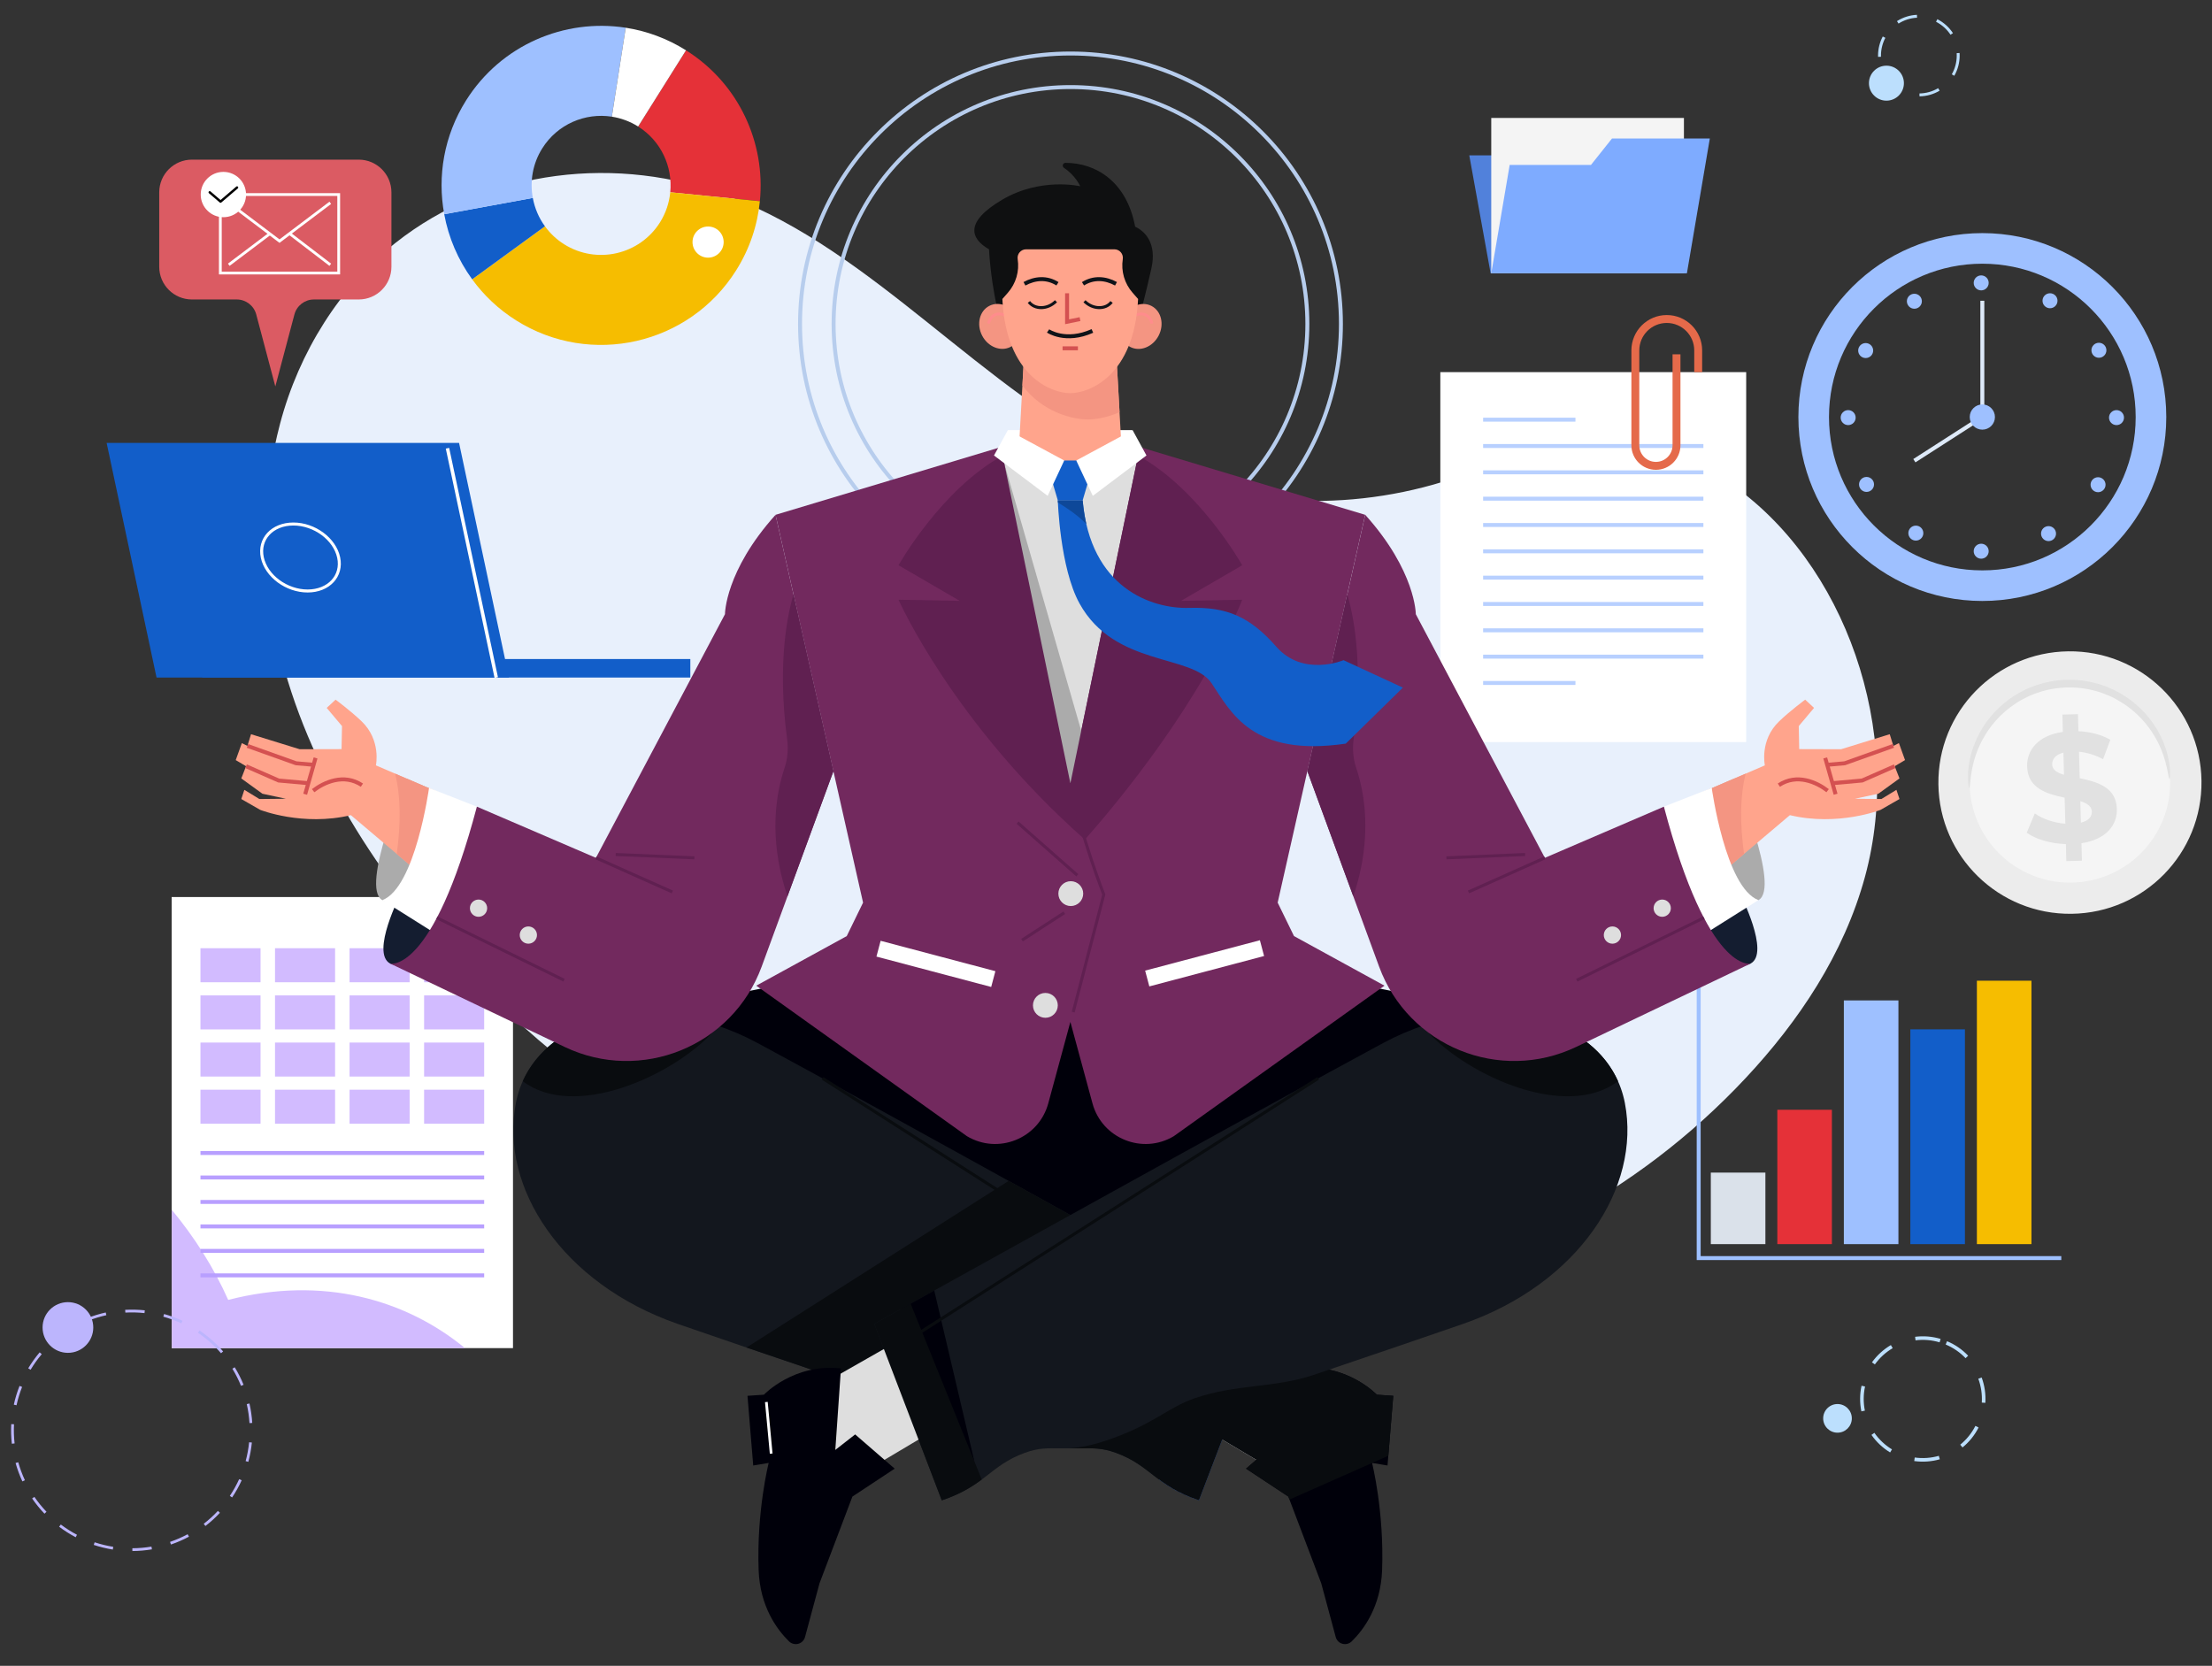 <svg xmlns="http://www.w3.org/2000/svg" xmlns:xlink="http://www.w3.org/1999/xlink" id="Layer_1" x="0px" y="0px" width="640px" height="482px" viewBox="0 0 640 482" xml:space="preserve">
<rect x="0" y="0" width="640" height="482" fill="#333333" stroke="none"/>
<g>
	<path fill="#E8F0FC" d="M114.385,70.312c27.292-21.625,64.558-25.584,96.388-13.561c42.288,15.973,73.412,56.429,114.484,75.855   c28.843,13.644,61.967,16.085,92.215,6.8c14.718-4.519,29.031-11.76,44.308-12.247c13.529-0.43,26.894,4.593,38.396,12.424   c33.846,23.044,50.835,72.197,39.428,114.076c-6.107,22.422-19.219,41.895-34.492,58.229   c-31.554,33.744-73.413,55.673-117.163,61.386c-24.417,3.188-49.19,1.458-73.519-2.459c-53.02-8.535-105.255-27.866-148.912-61.962   c-52.263-40.815-104.062-112.018-84.492-186.235C86.503,101.843,98.386,82.986,114.385,70.312z"></path>
	<g>
		<rect x="571.973" y="283.765" fill="#F6BD00" width="15.791" height="76.217"></rect>
		<rect x="552.728" y="297.834" fill="#125EC9" width="15.79" height="62.147"></rect>
		<rect x="533.483" y="289.469" fill="#9EC0FF" width="15.79" height="70.513"></rect>
		<rect x="514.237" y="321.106" fill="#E53138" width="15.791" height="38.875"></rect>
		<rect x="494.992" y="339.286" fill="#DAE1EA" width="15.792" height="20.695"></rect>
		<polyline fill="none" stroke="#9EC0FF" stroke-width="1.145" stroke-miterlimit="10" points="596.398,364.021 491.483,364.021     491.483,281.243   "></polyline>
	</g>
	<g>
		<path fill="#9EC0FF" d="M573.551,67.449c-29.393,0-53.22,23.827-53.22,53.22c0,29.392,23.827,53.22,53.22,53.22    s53.22-23.828,53.22-53.22C626.771,91.276,602.943,67.449,573.551,67.449z M573.551,165.037    c-24.504,0-44.367-19.865-44.367-44.368c0-24.504,19.863-44.368,44.367-44.368c24.503,0,44.368,19.863,44.368,44.368    C617.919,145.172,598.054,165.037,573.551,165.037z"></path>
		<g>
			<circle fill="#9EC0FF" cx="573.221" cy="81.851" r="2.168"></circle>
			<circle fill="#9EC0FF" cx="573.221" cy="159.487" r="2.168"></circle>
			<circle fill="#9EC0FF" cx="553.886" cy="87.163" r="2.168"></circle>
			<circle fill="#9EC0FF" cx="592.705" cy="154.398" r="2.168"></circle>
			<circle fill="#9EC0FF" cx="539.798" cy="101.431" r="2.168"></circle>
			<circle fill="#9EC0FF" cx="607.035" cy="140.25" r="2.168"></circle>
			<circle fill="#9EC0FF" cx="534.731" cy="120.832" r="2.168"></circle>
			<circle fill="#9EC0FF" cx="612.369" cy="120.832" r="2.168"></circle>
			<circle fill="#9EC0FF" cx="540.045" cy="140.167" r="2.168"></circle>
			<circle fill="#9EC0FF" cx="607.281" cy="101.348" r="2.168"></circle>
			<circle fill="#9EC0FF" cx="554.313" cy="154.254" r="2.168"></circle>
			<circle fill="#9EC0FF" cx="593.132" cy="87.019" r="2.168"></circle>
		</g>
		<polyline fill="none" stroke="#DEEAF9" stroke-width="1.145" stroke-miterlimit="10" points="573.551,87.019 573.551,120.669     553.887,133.301   "></polyline>
		<circle fill="#9EC0FF" cx="573.551" cy="120.669" r="3.648"></circle>
	</g>
	<g>
		<rect x="416.73" y="107.672" fill="#FFFFFF" width="88.495" height="107.043"></rect>
		<g>
			
				<line fill="none" stroke="#B8D0FF" stroke-width="1.145" stroke-miterlimit="10" x1="429.111" y1="121.431" x2="455.828" y2="121.431"></line>
			
				<line fill="none" stroke="#B8D0FF" stroke-width="1.145" stroke-miterlimit="10" x1="429.111" y1="129.049" x2="492.846" y2="129.049"></line>
			
				<line fill="none" stroke="#B8D0FF" stroke-width="1.145" stroke-miterlimit="10" x1="429.111" y1="136.667" x2="492.846" y2="136.667"></line>
			
				<line fill="none" stroke="#B8D0FF" stroke-width="1.145" stroke-miterlimit="10" x1="429.111" y1="144.286" x2="492.846" y2="144.286"></line>
			
				<line fill="none" stroke="#B8D0FF" stroke-width="1.145" stroke-miterlimit="10" x1="429.111" y1="151.904" x2="492.846" y2="151.904"></line>
			
				<line fill="none" stroke="#B8D0FF" stroke-width="1.145" stroke-miterlimit="10" x1="429.111" y1="159.522" x2="492.846" y2="159.522"></line>
			
				<line fill="none" stroke="#B8D0FF" stroke-width="1.145" stroke-miterlimit="10" x1="429.111" y1="167.14" x2="492.846" y2="167.14"></line>
			
				<line fill="none" stroke="#B8D0FF" stroke-width="1.145" stroke-miterlimit="10" x1="429.111" y1="174.758" x2="492.846" y2="174.758"></line>
			
				<line fill="none" stroke="#B8D0FF" stroke-width="1.145" stroke-miterlimit="10" x1="429.111" y1="182.376" x2="492.846" y2="182.376"></line>
			
				<line fill="none" stroke="#B8D0FF" stroke-width="1.145" stroke-miterlimit="10" x1="429.111" y1="189.995" x2="492.846" y2="189.995"></line>
			
				<line fill="none" stroke="#B8D0FF" stroke-width="1.145" stroke-miterlimit="10" x1="429.111" y1="197.613" x2="455.828" y2="197.613"></line>
		</g>
		<path fill="none" stroke="#E56A4A" stroke-width="2.289" stroke-miterlimit="10" d="M485.064,102.52v26.315    c0,3.289-2.666,5.955-5.955,5.955l0,0c-3.289,0-5.955-2.666-5.955-5.955v-27.442c0-5.021,4.071-9.093,9.094-9.093l0,0    c5.021,0,9.094,4.072,9.094,9.093v6.279"></path>
	</g>
	<g>
		<rect x="49.667" y="259.551" fill="#FFFFFF" width="98.756" height="130.519"></rect>
		<path fill="#D2BBFF" d="M66.027,376.125c-4.143-9.294-9.693-18.088-16.36-26.117v40.062h84.868    C117.429,376.022,93.457,369.048,66.027,376.125z"></path>
		<g>
			
				<line fill="none" stroke="#B89FFF" stroke-width="1.145" stroke-miterlimit="10" x1="58.001" y1="333.613" x2="140.087" y2="333.613"></line>
			
				<line fill="none" stroke="#B89FFF" stroke-width="1.145" stroke-miterlimit="10" x1="58.001" y1="340.694" x2="140.087" y2="340.694"></line>
			
				<line fill="none" stroke="#B89FFF" stroke-width="1.145" stroke-miterlimit="10" x1="58.001" y1="347.776" x2="140.087" y2="347.776"></line>
			
				<line fill="none" stroke="#B89FFF" stroke-width="1.145" stroke-miterlimit="10" x1="58.001" y1="354.858" x2="140.087" y2="354.858"></line>
			
				<line fill="none" stroke="#B89FFF" stroke-width="1.145" stroke-miterlimit="10" x1="58.001" y1="361.939" x2="140.087" y2="361.939"></line>
			
				<line fill="none" stroke="#B89FFF" stroke-width="1.145" stroke-miterlimit="10" x1="58.001" y1="369.021" x2="140.087" y2="369.021"></line>
		</g>
		<g>
			<g>
				<rect x="58.001" y="274.366" fill="#D2BBFF" width="17.382" height="9.843"></rect>
				<rect x="79.57" y="274.366" fill="#D2BBFF" width="17.382" height="9.843"></rect>
				<rect x="101.138" y="274.366" fill="#D2BBFF" width="17.382" height="9.843"></rect>
				<rect x="122.705" y="274.366" fill="#D2BBFF" width="17.382" height="9.843"></rect>
			</g>
			<g>
				<rect x="58.001" y="288.012" fill="#D2BBFF" width="17.382" height="9.84"></rect>
				<rect x="79.57" y="288.012" fill="#D2BBFF" width="17.382" height="9.84"></rect>
				<rect x="101.138" y="288.012" fill="#D2BBFF" width="17.382" height="9.84"></rect>
				<rect x="122.705" y="288.012" fill="#D2BBFF" width="17.382" height="9.84"></rect>
			</g>
			<g>
				<rect x="58.001" y="301.654" fill="#D2BBFF" width="17.382" height="9.842"></rect>
				<rect x="79.57" y="301.654" fill="#D2BBFF" width="17.382" height="9.842"></rect>
				<rect x="101.138" y="301.654" fill="#D2BBFF" width="17.382" height="9.842"></rect>
				<rect x="122.705" y="301.654" fill="#D2BBFF" width="17.382" height="9.842"></rect>
			</g>
			<g>
				<rect x="58.001" y="315.299" fill="#D2BBFF" width="17.382" height="9.842"></rect>
				<rect x="79.57" y="315.299" fill="#D2BBFF" width="17.382" height="9.842"></rect>
				<rect x="101.138" y="315.299" fill="#D2BBFF" width="17.382" height="9.842"></rect>
				<rect x="122.705" y="315.299" fill="#D2BBFF" width="17.382" height="9.842"></rect>
			</g>
		</g>
	</g>
	<g>
		<rect x="58.491" y="190.686" fill="#125EC9" width="141.244" height="5.355"></rect>
		<g>
			<polygon fill="#125EC9" points="147.26,196.041 45.292,196.041 30.851,128.149 132.82,128.149    "></polygon>
			
				<line fill="none" stroke="#FFFFFF" stroke-width="1.002" stroke-miterlimit="10" x1="129.47" y1="129.698" x2="143.581" y2="196.041"></line>
			<path fill="none" stroke="#FFFFFF" stroke-width="0.869" stroke-miterlimit="10" d="M97.986,161.31     C99.124,166.661,95.1,171,89,171c-6.101,0-11.968-4.339-13.106-9.69c-1.138-5.352,2.883-9.689,8.984-9.689     C90.979,151.62,96.847,155.958,97.986,161.31z"></path>
		</g>
	</g>
	<g>
		<path fill="#DB5B63" d="M103.792,46.191h-48.26c-5.226,0-9.461,4.236-9.461,9.461v21.537c0,5.225,4.235,9.461,9.461,9.461h12.962    c2.65,0,4.968,1.784,5.648,4.346l5.519,20.814l5.521-20.814c0.679-2.562,2.998-4.346,5.647-4.346h12.963    c5.224,0,9.461-4.236,9.461-9.461V55.652C113.252,50.427,109.016,46.191,103.792,46.191z"></path>
		<g>
			
				<rect x="63.749" y="56.291" fill="none" stroke="#FFFFFF" stroke-width="0.806" stroke-miterlimit="10" width="34.251" height="22.709"></rect>
			<g>
				<polyline fill="none" stroke="#FFFFFF" stroke-width="0.806" stroke-miterlimit="10" points="66.188,58.685 80.874,69.77       95.56,58.685     "></polyline>
				
					<line fill="none" stroke="#FFFFFF" stroke-width="0.806" stroke-miterlimit="10" x1="83.774" y1="67.581" x2="95.56" y2="76.606"></line>
				
					<line fill="none" stroke="#FFFFFF" stroke-width="0.806" stroke-miterlimit="10" x1="66.188" y1="76.606" x2="78.06" y2="67.646"></line>
			</g>
		</g>
		<g>
			<circle fill="#FFFFFF" cx="64.632" cy="56.291" r="6.556"></circle>
			
				<polyline fill="none" stroke="#000000" stroke-width="0.69" stroke-linecap="round" stroke-linejoin="round" stroke-miterlimit="10" points="     60.679,55.645 63.811,58.329 68.585,54.253    "></polyline>
		</g>
	</g>
	<g>
		<polygon fill="#5181DB" points="425.107,44.949 431.281,79.079 487.888,79.079 481.714,44.949   "></polygon>
		<rect x="431.467" y="34.127" fill="#F4F4F4" width="55.745" height="44.951"></rect>
		<polygon fill="#7EABFF" points="466.4,40.076 460.314,47.724 436.797,47.724 431.467,79.079 488.073,79.079 494.704,40.076   "></polygon>
	</g>
	<g>
		<g>
			<circle fill="none" stroke="#B7CDED" stroke-width="1.145" stroke-miterlimit="10" cx="309.723" cy="93.728" r="78.248"></circle>
			<circle fill="none" stroke="#B7CDED" stroke-width="1.145" stroke-miterlimit="10" cx="309.724" cy="93.728" r="68.537"></circle>
		</g>
		<g>
			<polygon fill="#00000A" points="309.693,268.061 178.139,294.492 309.693,377.207 441.246,294.492    "></polygon>
			<path fill="#72295E" d="M374.393,270.851l-4.722-9.684l25.322-112.208l-65.665-19.742h-19.635h-19.637l-65.667,19.742     l25.322,112.208l-4.721,9.684l-26.181,14.347l60.955,43.547c9.052,5.41,20.77,0.682,23.533-9.495l6.396-23.56l6.394,23.56     c2.763,10.177,14.479,14.905,23.533,9.495l60.953-43.547L374.393,270.851z"></path>
			<polygon fill="#DEDEDE" points="290.096,131.826 329.288,131.826 309.693,226.643    "></polygon>
			<polygon fill="#ABABAB" points="290.549,134.014 316.65,224.711 304.852,232.671    "></polygon>
			<path fill="#602051" d="M359.412,163.551c0,0-12.286-21.929-30.124-31.726l-19.595,94.817l-19.597-94.817     c-17.838,9.796-30.124,31.726-30.124,31.726l17.705,10.301l-17.705-0.322c0,0,15.779,35.7,53.92,69.407     c9.67-10.946,33.615-39.771,45.52-69.407l-17.705,0.322L359.412,163.551z"></path>
			<polygon fill="#FFFFFF" points="291.606,124.45 327.696,124.45 309.652,141.61    "></polygon>
			<path fill="#0F1011" d="M329.288,93.272c0,0,2.252-8.369,3.861-15.666c1.609-7.296-1.931-10.729-4.721-12.017     c-2.413-13.034-11.342-18.467-20.142-18.469c-0.782,0-1.098,1.024-0.442,1.452c3.333,2.182,4.704,5.321,4.704,5.321     s-11.374-2.682-22.533,3.863c-11.159,6.545-9.12,11.374-3.862,14.378c0,0,0.429,10.408,3.326,20.816L329.288,93.272z"></path>
			<path fill="none" stroke="#602051" stroke-width="0.873" stroke-miterlimit="10" d="M309.693,226.643     c3.07,15.451,9.669,32.19,9.669,32.19l-8.852,34.014"></path>
			<circle fill="#DEDEDE" cx="309.812" cy="258.564" r="3.594"></circle>
			<circle fill="#DEDEDE" cx="302.461" cy="290.897" r="3.594"></circle>
			
				<line fill="none" stroke="#602051" stroke-width="0.873" stroke-miterlimit="10" x1="294.415" y1="238.016" x2="311.69" y2="253.254"></line>
			
				<line fill="none" stroke="#602051" stroke-width="0.873" stroke-miterlimit="10" x1="307.935" y1="264.091" x2="295.703" y2="272.03"></line>
			<g>
				
					<rect x="253.559" y="276.428" transform="matrix(0.967 0.256 -0.256 0.967 80.366 -60.002)" fill="#FFFFFF" width="34.334" height="4.722"></rect>
				
					<rect x="331.49" y="276.428" transform="matrix(-0.967 0.256 -0.256 -0.967 757.053 459.064)" fill="#FFFFFF" width="34.335" height="4.722"></rect>
			</g>
			<g>
				<g>
					<polygon fill="#FFFFFF" points="358.888,387.617 383.743,401.778 379.012,431.639 347.547,412.92      "></polygon>
					<path fill="#00000A" d="M376.067,395.944l1.635,23.581l-5.743-4.486l-11.436,9.909l12.233,8.079l9.52,25.099l4.189,15.538       c0.557,2.063,3.121,2.74,4.648,1.242c3.5-3.433,8.393-10.076,8.773-20.616c0.619-17.121-2.908-31-2.908-31l4.476,0.744       l1.658-20.159l-4.754-0.328C398.359,403.547,389.677,394.399,376.067,395.944z"></path>
					<path fill="#13171E" d="M149.259,319.146c4.721-24.419,38.198-34.382,69.958-17.34c31.76,17.043,147.213,81.243,147.213,81.243       l-19.528,51.073c-12.596-4.238-13.895-10.032-23.98-13.738c-8.316-3.054-10.784,0.81-23.981-3.697s-17.503-9.434-25.108-12.071       c-12.071-4.185-23.306-2.988-34.486-6.782c-18.848-6.389-35.064-11.912-43.305-14.784       C162.588,371.391,144.538,343.563,149.259,319.146z"></path>
					<path fill="#141D30" d="M337.456,422.854l11.619-49.446c3.733,2.072,6.994,3.885,9.64,5.354L337.456,422.854z"></path>
					
						<line fill="none" stroke="#090C0F" stroke-width="0.873" stroke-miterlimit="10" x1="358.715" y1="389.057" x2="238.004" y2="312.02"></line>
					
						<line fill="none" stroke="#496EB5" stroke-width="0.788" stroke-miterlimit="10" x1="397.653" y1="405.664" x2="396.259" y2="420.603"></line>
					<path fill="#496EB5" d="M346.901,434.122c-5.407-1.819-8.731-3.925-11.563-6.031l20.578-50.884       c6.588,3.66,10.514,5.842,10.514,5.842L346.901,434.122z"></path>
				</g>
				<path fill="#090C0F" d="M401.687,421.222l1.427-17.347l-4.754-0.328c0,0-8.683-9.147-22.292-7.603l0.105,1.522l-12.527-7.138      l2.784-7.28c0,0-36.817-20.475-74.59-41.366l-75.851,48.215c6.931,2.363,14.872,5.062,23.356,7.936      c11.18,3.794,22.415,2.598,34.486,6.782c7.605,2.638,11.91,7.564,25.108,12.071s15.665,0.644,23.981,3.697      c10.086,3.706,11.385,9.5,23.98,13.738l6.725-17.585l9.845,5.856l-2.947,2.555l12.233,8.079l0.329,0.865l23.897-10.587      c0-0.005-0.004-0.016-0.004-0.016l0.028,0.004L401.687,421.222z"></path>
				<path fill="#13171E" d="M470.126,319.146c-4.722-24.419-38.198-34.382-69.959-17.34      c-31.76,17.043-147.212,81.243-147.212,81.243l19.528,51.073c12.597-4.238,13.896-10.032,23.981-13.738      c8.315-3.054,10.783,0.81,23.981-3.697s17.503-9.434,25.108-12.071c12.071-4.185,23.306-2.988,34.485-6.782      c18.849-6.389,35.065-11.912,43.306-14.784C456.796,371.391,474.847,343.563,470.126,319.146z"></path>
				<path fill="#00000A" d="M281.927,422.854l-11.62-49.446c-3.733,2.072-6.992,3.885-9.639,5.354L281.927,422.854z"></path>
				
					<line fill="none" stroke="#090C0F" stroke-width="0.873" stroke-miterlimit="10" x1="260.669" y1="389.057" x2="381.38" y2="312.02"></line>
				<polygon fill="#DEDEDE" points="260.497,387.617 235.642,401.778 240.373,431.639 271.836,412.92     "></polygon>
				<path fill="#00000A" d="M243.315,395.944l-1.633,23.581l5.743-4.486l11.436,9.909l-12.234,8.079l-9.519,25.099l-4.189,15.538      c-0.557,2.063-3.123,2.74-4.65,1.242c-3.5-3.433-8.392-10.076-8.772-20.616c-0.619-17.121,2.907-31,2.907-31l-4.474,0.744      l-1.658-20.159l4.753-0.328C221.024,403.547,229.707,394.399,243.315,395.944z"></path>
				
					<line fill="none" stroke="#FFFFFF" stroke-width="0.788" stroke-miterlimit="10" x1="221.73" y1="405.664" x2="223.125" y2="420.603"></line>
				<path fill="#090C0F" d="M272.482,434.122c5.408-1.819,8.731-3.925,11.564-6.031l-20.579-50.884      c-6.587,3.66-10.513,5.842-10.513,5.842L272.482,434.122z"></path>
			</g>
			<path fill="#26395E" d="M224.39,148.958"></path>
			<g>
				<path fill="#ABABAB" d="M110.615,260.442c-6.559-3.599,6.965-35.191,6.965-35.191l11.393,4.908      C128.973,230.159,117.213,264.063,110.615,260.442z"></path>
				<path fill="#FFA48C" d="M133.737,232.21l-24.974-10.757c0,0,1.596-7.295-4.185-12.795c-3.299-3.138-7.484-6.214-7.484-6.214      l-2.566,2.382l4.426,5.262l-0.132,6.665l-12.109,0.034l-14.083-4.346l-1.046,3.38l-1.609-0.805l-1.771,4.909l2.989,1.776      l-1.379,3.535l6.116,4.426l6.76,1.449l-7.645,0.081l-4.346-2.656l-0.885,2.656l5.472,3.139c0,0,12.313,4.855,26.234,1.529      l22.774,19.257L133.737,232.21z"></path>
				<path fill="#F49582" d="M124.295,255.115l9.442-22.905l-19.427-8.367c1.682,6.721,1.665,14.321,0.486,23.241L124.295,255.115z"></path>
				<path fill="#141D30" d="M112.868,278.79c-5.717-3.109,3.083-20.194,3.083-20.194l18.542,7.916      C134.493,266.512,119.159,282.213,112.868,278.79z"></path>
				<path fill="#FFFFFF" d="M137.976,233.402l-13.841-5.424c0,0-3.97,28.923-13.52,32.464l27.361,17.222V233.402z"></path>
				<path fill="#090C0F" d="M206.165,298.743c0.661-0.708,1.053-1.39,1.229-2.05c-24.893-8.272-48.513-0.871-56.139,16.14      C166.097,324.124,194.296,311.458,206.165,298.743z"></path>
				<path fill="#72295E" d="M224.39,148.958l16.742,74.182l-20.764,56.56c-8.454,23.031-34.89,33.79-57.024,23.212l-50.475-24.122      c0,0,12.232,3.22,25.108-45.388l34.443,14.807l37.339-70.494C209.758,177.715,209.73,165.268,224.39,148.958z"></path>
				
					<line fill="none" stroke="#602051" stroke-width="0.873" stroke-miterlimit="10" x1="126.403" y1="265.551" x2="163.19" y2="283.619"></line>
				<circle fill="#DEDEDE" cx="138.458" cy="262.776" r="2.495"></circle>
				<circle fill="#DEDEDE" cx="152.869" cy="270.556" r="2.495"></circle>
				
					<line fill="none" stroke="#602051" stroke-width="0.873" stroke-miterlimit="10" x1="172.418" y1="248.209" x2="194.521" y2="258.082"></line>
				
					<line fill="none" stroke="#602051" stroke-width="0.873" stroke-miterlimit="10" x1="178.139" y1="247.244" x2="200.906" y2="248.209"></line>
				<path fill="#602051" d="M229.583,171.977c-1.471,4.853-4.875,19.301-1.846,41.864c0.375,2.794,0.167,5.65-0.727,8.322      c-5.285,15.785-1.444,30.626,0.845,37.142l13.276-36.164L229.583,171.977z"></path>
				<polyline fill="none" stroke="#D45151" stroke-width="1.145" stroke-miterlimit="10" points="71.585,215.82 85.668,220.849       90.604,221.278     "></polyline>
				<polyline fill="none" stroke="#D45151" stroke-width="1.145" stroke-miterlimit="10" points="71.194,221.7 80.625,225.838       88.94,226.589     "></polyline>
				
					<line fill="none" stroke="#D45151" stroke-width="1.145" stroke-miterlimit="10" x1="91.301" y1="219.3" x2="88.296" y2="229.808"></line>
				<path fill="none" stroke="#D45151" stroke-width="1.145" stroke-miterlimit="10" d="M90.604,228.779      c3.112-2.405,8.852-5.087,14.11-1.6"></path>
			</g>
			<g>
				<path fill="#ABABAB" d="M508.777,260.442c6.559-3.599-6.965-35.191-6.965-35.191l-11.393,4.908      C490.42,230.159,502.179,264.063,508.777,260.442z"></path>
				<path fill="#FFA48C" d="M485.655,232.21l24.974-10.757c0,0-1.597-7.295,4.185-12.795c3.299-3.138,7.483-6.214,7.483-6.214      l2.566,2.382l-4.427,5.262l0.133,6.665l12.109,0.034l14.082-4.346l1.047,3.38l1.609-0.805l1.771,4.909l-2.989,1.776l1.38,3.535      l-6.116,4.426l-6.76,1.449l7.645,0.081l4.346-2.656l0.886,2.656l-5.473,3.139c0,0-12.313,4.855-26.234,1.529l-22.774,19.257      L485.655,232.21z"></path>
				<path fill="#F49582" d="M495.097,255.115l-9.441-22.905l19.426-8.367c-1.683,6.721-1.664,14.321-0.485,23.241L495.097,255.115z"></path>
				<path fill="#141D30" d="M506.524,278.79c5.717-3.109-3.083-20.194-3.083-20.194l-18.543,7.916      C484.898,266.512,500.232,282.213,506.524,278.79z"></path>
				<path fill="#FFFFFF" d="M481.417,233.402l13.841-5.424c0,0,3.971,28.923,13.52,32.464l-27.36,17.222V233.402z"></path>
				<path fill="#090C0F" d="M413.228,298.743c-0.662-0.708-1.053-1.39-1.229-2.05c24.894-8.272,48.514-0.871,56.14,16.14      C453.296,324.124,425.097,311.458,413.228,298.743z"></path>
				<path fill="#72295E" d="M395.003,148.958l-16.742,74.182l20.764,56.56c8.454,23.031,34.891,33.79,57.025,23.212l50.475-24.122      c0,0-12.232,3.22-25.107-45.388l-34.442,14.807l-37.339-70.494C409.636,177.715,409.662,165.268,395.003,148.958z"></path>
				
					<line fill="none" stroke="#602051" stroke-width="0.873" stroke-miterlimit="10" x1="492.989" y1="265.551" x2="456.203" y2="283.619"></line>
				<circle fill="#DEDEDE" cx="480.934" cy="262.776" r="2.495"></circle>
				<circle fill="#DEDEDE" cx="466.523" cy="270.556" r="2.495"></circle>
				
					<line fill="none" stroke="#602051" stroke-width="0.873" stroke-miterlimit="10" x1="446.975" y1="248.209" x2="424.872" y2="258.082"></line>
				
					<line fill="none" stroke="#602051" stroke-width="0.873" stroke-miterlimit="10" x1="441.254" y1="247.244" x2="418.487" y2="248.209"></line>
				<path fill="#602051" d="M389.808,171.977c1.473,4.853,4.876,19.301,1.848,41.864c-0.376,2.794-0.168,5.65,0.727,8.322      c5.283,15.785,1.443,30.626-0.846,37.142l-13.275-36.164L389.808,171.977z"></path>
				<polyline fill="none" stroke="#D45151" stroke-width="1.145" stroke-miterlimit="10" points="547.808,215.82 533.725,220.849       528.789,221.278     "></polyline>
				<polyline fill="none" stroke="#D45151" stroke-width="1.145" stroke-miterlimit="10" points="548.198,221.7 538.768,225.838       530.452,226.589     "></polyline>
				
					<line fill="none" stroke="#D45151" stroke-width="1.145" stroke-miterlimit="10" x1="528.091" y1="219.3" x2="531.096" y2="229.808"></line>
				<path fill="none" stroke="#D45151" stroke-width="1.145" stroke-miterlimit="10" d="M528.789,228.779      c-3.112-2.405-8.853-5.087-14.11-1.6"></path>
			</g>
			<polygon fill="#FFA48C" points="323.064,103.895 309.652,103.895 296.239,103.895 294.844,129.002 309.652,137.693      324.46,129.002    "></polygon>
			<polygon fill="#125EC9" points="313.247,144.774 306.056,144.774 302.653,133.241 316.65,133.241    "></polygon>
			<path fill="#F49582" d="M314.748,121.365c2.296,0,5.658-0.553,9.17-2.109l-0.854-15.362h-13.412h-13.413l-0.424,7.633     C301.613,119.249,310.236,121.365,314.748,121.365z"></path>
			<g>
				<g>
					<g>
						
							<ellipse transform="matrix(0.888 -0.46 0.46 0.888 -11.111 143.526)" fill="#F49582" cx="289.3" cy="94.589" rx="5.784" ry="6.681"></ellipse>
						<path fill="none" stroke="#FF8C8C" stroke-width="0.812" stroke-miterlimit="10" d="M286.002,93.629        c0.811-3.576,4.695-3.929,7.917,0.179"></path>
					</g>
				</g>
				<g>
					<g>
						
							<ellipse transform="matrix(-0.888 -0.46 0.46 -0.888 579.625 330.255)" fill="#F49582" cx="330.004" cy="94.589" rx="5.784" ry="6.681"></ellipse>
						<path fill="none" stroke="#FF8C8C" stroke-width="0.812" stroke-miterlimit="10" d="M333.302,93.629        c-0.812-3.576-4.695-3.929-7.919,0.179"></path>
					</g>
				</g>
			</g>
			<path fill="#FFA48C" d="M327.7,84.706c-2.343-2.664-3.385-6.229-2.846-9.734v-0.001c0.229-1.492-0.925-2.837-2.435-2.837h-12.768     h-12.769c-1.51,0-2.664,1.345-2.434,2.837l0,0c0.539,3.506-0.503,7.071-2.846,9.735l-1.588,1.806     c1.073,22.318,14.164,27.254,19.637,27.254c5.472,0,18.563-4.936,19.636-27.254L327.7,84.706z"></path>
			<g>
				<g>
					<path fill="none" stroke="#0F1319" stroke-width="0.858" stroke-miterlimit="10" d="M297.695,87.371       c1.717,2.253,5.419,2.2,7.833-0.214"></path>
					<path fill="none" stroke="#0F1319" stroke-width="1.145" stroke-miterlimit="10" d="M296.408,82.113       c3.058-1.663,6.492-1.932,9.55,0"></path>
				</g>
				<g>
					<path fill="none" stroke="#0F1319" stroke-width="0.858" stroke-miterlimit="10" d="M321.607,87.371       c-1.717,2.253-5.418,2.2-7.833-0.214"></path>
					<path fill="none" stroke="#0F1319" stroke-width="1.145" stroke-miterlimit="10" d="M322.895,82.113       c-3.058-1.663-6.491-1.932-9.549,0"></path>
				</g>
			</g>
			<polyline fill="none" stroke="#D45151" stroke-width="1.145" stroke-miterlimit="10" points="308.739,84.849 308.739,93.098      312.483,92.333    "></polyline>
			<path fill="none" stroke="#0F1319" stroke-width="1.145" stroke-miterlimit="10" d="M303.241,95.756c0,0,5.043,3.487,12.821,0"></path>
			
				<line fill="none" stroke="#D45151" stroke-width="1.145" stroke-miterlimit="10" x1="307.431" y1="100.783" x2="311.872" y2="100.783"></line>
			<g>
				<polygon fill="#FFFFFF" points="307.914,133.241 303.125,143.474 287.594,131.792 291.606,124.45     "></polygon>
				<polygon fill="#FFFFFF" points="311.39,133.241 316.178,143.474 331.709,131.792 327.696,124.45     "></polygon>
			</g>
			<g>
				<path fill="#125EC9" d="M313.247,144.774h-7.191c0,0,0.591,19.528,6.278,29.829c10.15,18.386,32.511,14.592,38.198,23.069      c5.687,8.477,11.803,21.46,38.842,17.49l16.523-16.202l-17.167-7.94c0,0-11.696,4.936-19.421-3.863      c-7.726-8.798-14.378-11.588-25.216-11.266C333.257,176.212,315.445,170.204,313.247,144.774z"></path>
				<path fill="#0E4899" d="M314.316,151.66c-0.488-2.122-0.855-4.408-1.069-6.886h-7.191c0,0,0.008,0.23,0.027,0.634      C308.503,146.849,311.94,149.126,314.316,151.66z"></path>
			</g>
		</g>
	</g>
	<g>
		<g>
			<path fill="#BCDFFD" d="M555.373,27.881l-0.014-0.843c1.906-0.029,3.775-0.557,5.408-1.523l0.43,0.725     C559.439,27.282,557.425,27.849,555.373,27.881z M549.499,26.425c-1.792-0.987-3.307-2.431-4.379-4.176l0.718-0.441     c0.997,1.621,2.403,2.962,4.068,3.878L549.499,26.425z M565.443,21.927l-0.733-0.418c0.94-1.646,1.438-3.524,1.438-5.432     c-0.001-0.233-0.009-0.466-0.023-0.697l0.842-0.051c0.016,0.247,0.023,0.496,0.024,0.748     C566.991,18.131,566.456,20.154,565.443,21.927z M543.385,16.452c-0.005-0.125-0.006-0.251-0.006-0.379     c0-1.92,0.473-3.829,1.369-5.518l0.743,0.395c-0.83,1.567-1.269,3.341-1.269,5.127c-0.001,0.119,0,0.232,0.005,0.347     L543.385,16.452z M564.345,10.052c-1.046-1.589-2.495-2.886-4.188-3.749l0.384-0.751c1.823,0.929,3.383,2.325,4.511,4.036     L564.345,10.052z M549.306,6.822l-0.452-0.712c1.727-1.099,3.722-1.731,5.77-1.826l0.039,0.843     C552.761,5.215,550.909,5.802,549.306,6.822z"></path>
		</g>
	</g>
	<g>
		<g>
			<path fill="#BCB5FD" d="M63.632,437.719c-1.293,1.385-2.705,2.671-4.197,3.82l-0.491-0.636c1.458-1.123,2.837-2.381,4.102-3.733     L63.632,437.719z M67.161,433.272l-0.666-0.446c1.029-1.537,1.938-3.166,2.701-4.844l0.732,0.332     C69.146,430.033,68.216,431.7,67.161,433.272z M54.667,444.628c-1.665,0.895-3.418,1.657-5.207,2.269l-0.259-0.76     c1.748-0.596,3.459-1.343,5.086-2.216L54.667,444.628z M71.85,422.973l-0.775-0.209c0.48-1.781,0.817-3.615,1.002-5.452     l0.798,0.079C72.686,419.271,72.34,421.149,71.85,422.973z M43.957,448.292c-1.864,0.314-3.767,0.479-5.655,0.489l-0.004-0.803     c1.845-0.009,3.705-0.17,5.526-0.479L43.957,448.292z M72.984,411.716l-0.801,0.05c-0.114-1.844-0.379-3.691-0.788-5.491     l0.783-0.178C72.596,407.938,72.868,409.83,72.984,411.716z M32.643,448.353c-1.868-0.295-3.722-0.745-5.515-1.34l0.252-0.761     c1.75,0.58,3.563,1.02,5.387,1.309L32.643,448.353z M70.476,400.681l-0.744,0.302c-0.694-1.711-1.538-3.377-2.502-4.953     l0.685-0.418C68.901,397.223,69.764,398.929,70.476,400.681z M21.904,444.791c-1.668-0.877-3.281-1.9-4.794-3.043l0.484-0.641     c1.478,1.116,3.054,2.116,4.682,2.973L21.904,444.791z M64.56,391.028l-0.607,0.526c-1.203-1.39-2.534-2.696-3.958-3.885     c-0.867-0.724-1.779-1.412-2.711-2.046l0.452-0.664c0.953,0.648,1.886,1.353,2.774,2.093     C61.967,388.27,63.33,389.607,64.56,391.028z M13.45,437.422l-0.58,0.556c-1.31-1.368-2.513-2.851-3.578-4.407l0.663-0.454     C10.994,434.637,12.17,436.085,13.45,437.422z M52.46,382.888c-1.674-0.776-3.425-1.419-5.206-1.911l0.215-0.773     c1.822,0.503,3.616,1.162,5.329,1.958L52.46,382.888z M7.207,428.296l-0.729,0.34c-0.797-1.713-1.461-3.504-1.971-5.326     l0.773-0.217C5.78,424.873,6.427,426.624,7.207,428.296z M41.808,379.938c-1.834-0.197-3.701-0.246-5.544-0.145l-0.043-0.801     c1.887-0.104,3.797-0.055,5.673,0.146L41.808,379.938z M4.222,417.647l-0.798,0.089c-0.21-1.882-0.267-3.79-0.171-5.675     l0.801,0.041C3.96,413.943,4.016,415.809,4.222,417.647z M30.767,380.545c-1.805,0.396-3.59,0.944-5.304,1.627l-0.297-0.744     c1.755-0.701,3.583-1.261,5.429-1.668L30.767,380.545z M4.784,406.605L4,406.435c0.4-1.849,0.956-3.675,1.652-5.432l0.746,0.296     C5.718,403.014,5.175,404.8,4.784,406.605z M20.496,384.643c-1.58,0.953-3.093,2.044-4.499,3.244l-0.521-0.61     c1.439-1.228,2.987-2.346,4.604-3.321L20.496,384.643z M8.854,396.328l-0.688-0.414c0.928-1.545,1.986-3.033,3.146-4.423     c0.003-0.004,0.007-0.008,0.009-0.011l0.153-0.182l0.61,0.521l-0.146,0.175C10.804,393.33,9.763,394.813,8.854,396.328z"></path>
		</g>
	</g>
	<g>
		<g>
			<path fill="#BCDFFD" d="M572.467,413.044c-1.145,2.242-2.709,4.184-4.653,5.77l-0.655-0.802c1.83-1.495,3.307-3.325,4.386-5.438     L572.467,413.044z M574.426,405.898l-1.032-0.063c0.146-2.357-0.194-4.683-1.011-6.913l0.973-0.355     C574.221,400.932,574.58,403.398,574.426,405.898z M561.241,422.238c-2.424,0.684-4.91,0.854-7.393,0.512l0.142-1.027     c2.34,0.324,4.686,0.162,6.97-0.484L561.241,422.238z M569.449,392.27l-0.749,0.714c-1.627-1.706-3.564-3.039-5.757-3.959     l0.401-0.955C565.669,389.045,567.724,390.458,569.449,392.27z M561.186,388.397c-2.267-0.677-4.607-0.871-6.961-0.579     l-0.127-1.026c2.496-0.313,4.979-0.105,7.384,0.611L561.186,388.397z M547.41,419.372l-0.539,0.884     c-2.145-1.307-3.962-3.014-5.401-5.075l0.849-0.594C543.677,416.53,545.39,418.141,547.41,419.372z M547.614,390.08     c-2.044,1.206-3.779,2.792-5.158,4.712l-0.842-0.605c1.465-2.037,3.306-3.718,5.474-5L547.614,390.08z M539.567,408.162     l-1.015,0.205c-0.5-2.466-0.482-4.959,0.049-7.411l1.013,0.222C539.113,403.487,539.098,405.838,539.567,408.162z"></path>
		</g>
	</g>
	<g>
		<g>
			<circle fill="#BCDFFD" cx="545.802" cy="24.065" r="5.06"></circle>
		</g>
	</g>
	<g>
		<circle fill="#BCB5FD" cx="19.652" cy="384.103" r="7.335"></circle>
	</g>
	<g>
		<g>
			<circle fill="#BCDFFD" cx="531.645" cy="410.395" r="4.144"></circle>
		</g>
	</g>
	<g>
		<g>
			<path fill="#E53138" d="M193.926,55.632l25.928,2.585c1.669-16.87-6.041-34.027-21.367-43.661l-13.857,22.048     C191.307,40.803,194.65,48.28,193.926,55.632z"></path>
			<path fill="#F6BD00" d="M190.956,64.344c-5.914,9.407-18.333,12.239-27.741,6.327c-2.232-1.404-4.082-3.182-5.545-5.192     l-21.056,15.34c3.356,4.611,7.619,8.68,12.743,11.898c21.584,13.569,50.079,7.07,63.646-14.513     c3.935-6.258,6.171-13.098,6.852-19.986l-25.928-2.585C193.627,58.634,192.671,61.615,190.956,64.344z"></path>
			<path fill="#125EC9" d="M136.614,80.818l21.056-15.34c-1.789-2.457-2.97-5.269-3.513-8.207l-25.629,4.712     C129.769,68.728,132.511,75.18,136.614,80.818z"></path>
			<path fill="#9EC0FF" d="M156.889,42.93c4.409-7.015,12.438-10.368,20.135-9.169l4.015-25.738     c-17.663-2.745-36.08,4.954-46.198,21.048c-6.409,10.196-8.334,21.934-6.314,32.912l25.629-4.712     C153.276,52.485,154.096,47.375,156.889,42.93z"></path>
			<path fill="#FFFFFF" d="M177.024,33.761c2.624,0.407,5.212,1.34,7.605,2.844l13.857-22.048     c-5.489-3.451-11.424-5.597-17.448-6.534L177.024,33.761z"></path>
		</g>
		<g>
			<g>
				<circle fill="#FFFFFF" cx="204.871" cy="70.046" r="4.505"></circle>
			</g>
		</g>
	</g>
	<g>
		<g>
			<g>
				<g>
					
						<ellipse transform="matrix(1 -0.013 0.013 1 -2.782 7.488)" fill="#ECECEC" cx="598.732" cy="226.726" rx="38.06" ry="37.973"></ellipse>
				</g>
			</g>
			<g>
				<g>
					
						<ellipse transform="matrix(1 -0.013 0.013 1 -2.785 7.497)" fill="#F5F5F5" cx="598.731" cy="226.728" rx="29.004" ry="28.936"></ellipse>
				</g>
			</g>
			<g>
				<g>
					<g>
						<path fill="#E1E1E1" d="M627.714,225.457c-0.175,0.008-0.314-1.263-0.81-3.478c-0.506-2.202-1.423-5.385-3.456-8.848        c-1.015-1.724-2.303-3.51-3.905-5.222c-1.616-1.696-3.53-3.338-5.768-4.717c-1.115-0.693-2.301-1.338-3.563-1.882        c-1.257-0.55-2.575-1.042-3.955-1.404c-1.376-0.368-2.802-0.666-4.267-0.821c-1.465-0.159-2.962-0.215-4.474-0.159        c-1.513,0.077-2.999,0.262-4.443,0.548c-1.447,0.284-2.84,0.707-4.18,1.192c-1.344,0.484-2.613,1.088-3.818,1.747        c-1.209,0.652-2.333,1.399-3.384,2.187c-2.108,1.57-3.871,3.374-5.33,5.205c-1.448,1.846-2.572,3.737-3.433,5.545        c-1.721,3.626-2.354,6.876-2.665,9.113c-0.297,2.25-0.324,3.53-0.5,3.535c-0.13,0.008-0.398-1.262-0.362-3.602        c0.051-2.325,0.462-5.766,2.09-9.682c0.814-1.95,1.925-4.004,3.401-6.021c1.489-2.001,3.322-3.98,5.55-5.713        c1.11-0.869,2.304-1.692,3.594-2.414c1.285-0.728,2.646-1.396,4.09-1.933c1.44-0.54,2.941-1.004,4.501-1.32        c1.558-0.318,3.163-0.521,4.792-0.603c1.632-0.062,3.246,0.002,4.825,0.181c1.582,0.178,3.117,0.511,4.6,0.921        c1.484,0.407,2.899,0.955,4.242,1.567c1.349,0.606,2.611,1.322,3.792,2.09c2.37,1.53,4.37,3.34,6.03,5.204        c1.646,1.878,2.935,3.829,3.917,5.699c1.965,3.758,2.677,7.151,2.933,9.462C628,224.164,627.845,225.452,627.714,225.457z"></path>
					</g>
				</g>
			</g>
		</g>
		<g>
			<g>
				<g>
					<g>
						<path fill="#E1E1E1" d="M602.228,243.983l0.137,5.051l-4.509,0.121l-0.132-4.915c-4.471-0.15-8.793-1.432-11.325-3.304        l2.331-5.568c2.3,1.608,5.578,2.737,8.835,2.965l-0.203-7.531c-5.039-1.081-10.674-2.599-10.849-9.048        c-0.127-4.78,3.233-8.976,10.335-9.979l-0.135-5.007l4.51-0.121l0.133,4.916c3.389,0.18,6.704,0.991,9.227,2.503l-2.104,5.607        c-2.336-1.245-4.701-1.949-6.963-2.161l0.208,7.667c5.036,1.036,10.582,2.559,10.753,8.915        C612.602,238.786,609.284,242.937,602.228,243.983z M597.183,224.175l-0.174-6.402c-2.375,0.604-3.286,1.939-3.247,3.427        C593.806,222.776,595.182,223.598,597.183,224.175z M605.231,234.834c-0.043-1.579-1.373-2.399-3.33-3.025l0.167,6.223        C604.31,237.475,605.27,236.277,605.231,234.834z"></path>
					</g>
				</g>
			</g>
		</g>
	</g>
</g>
</svg>